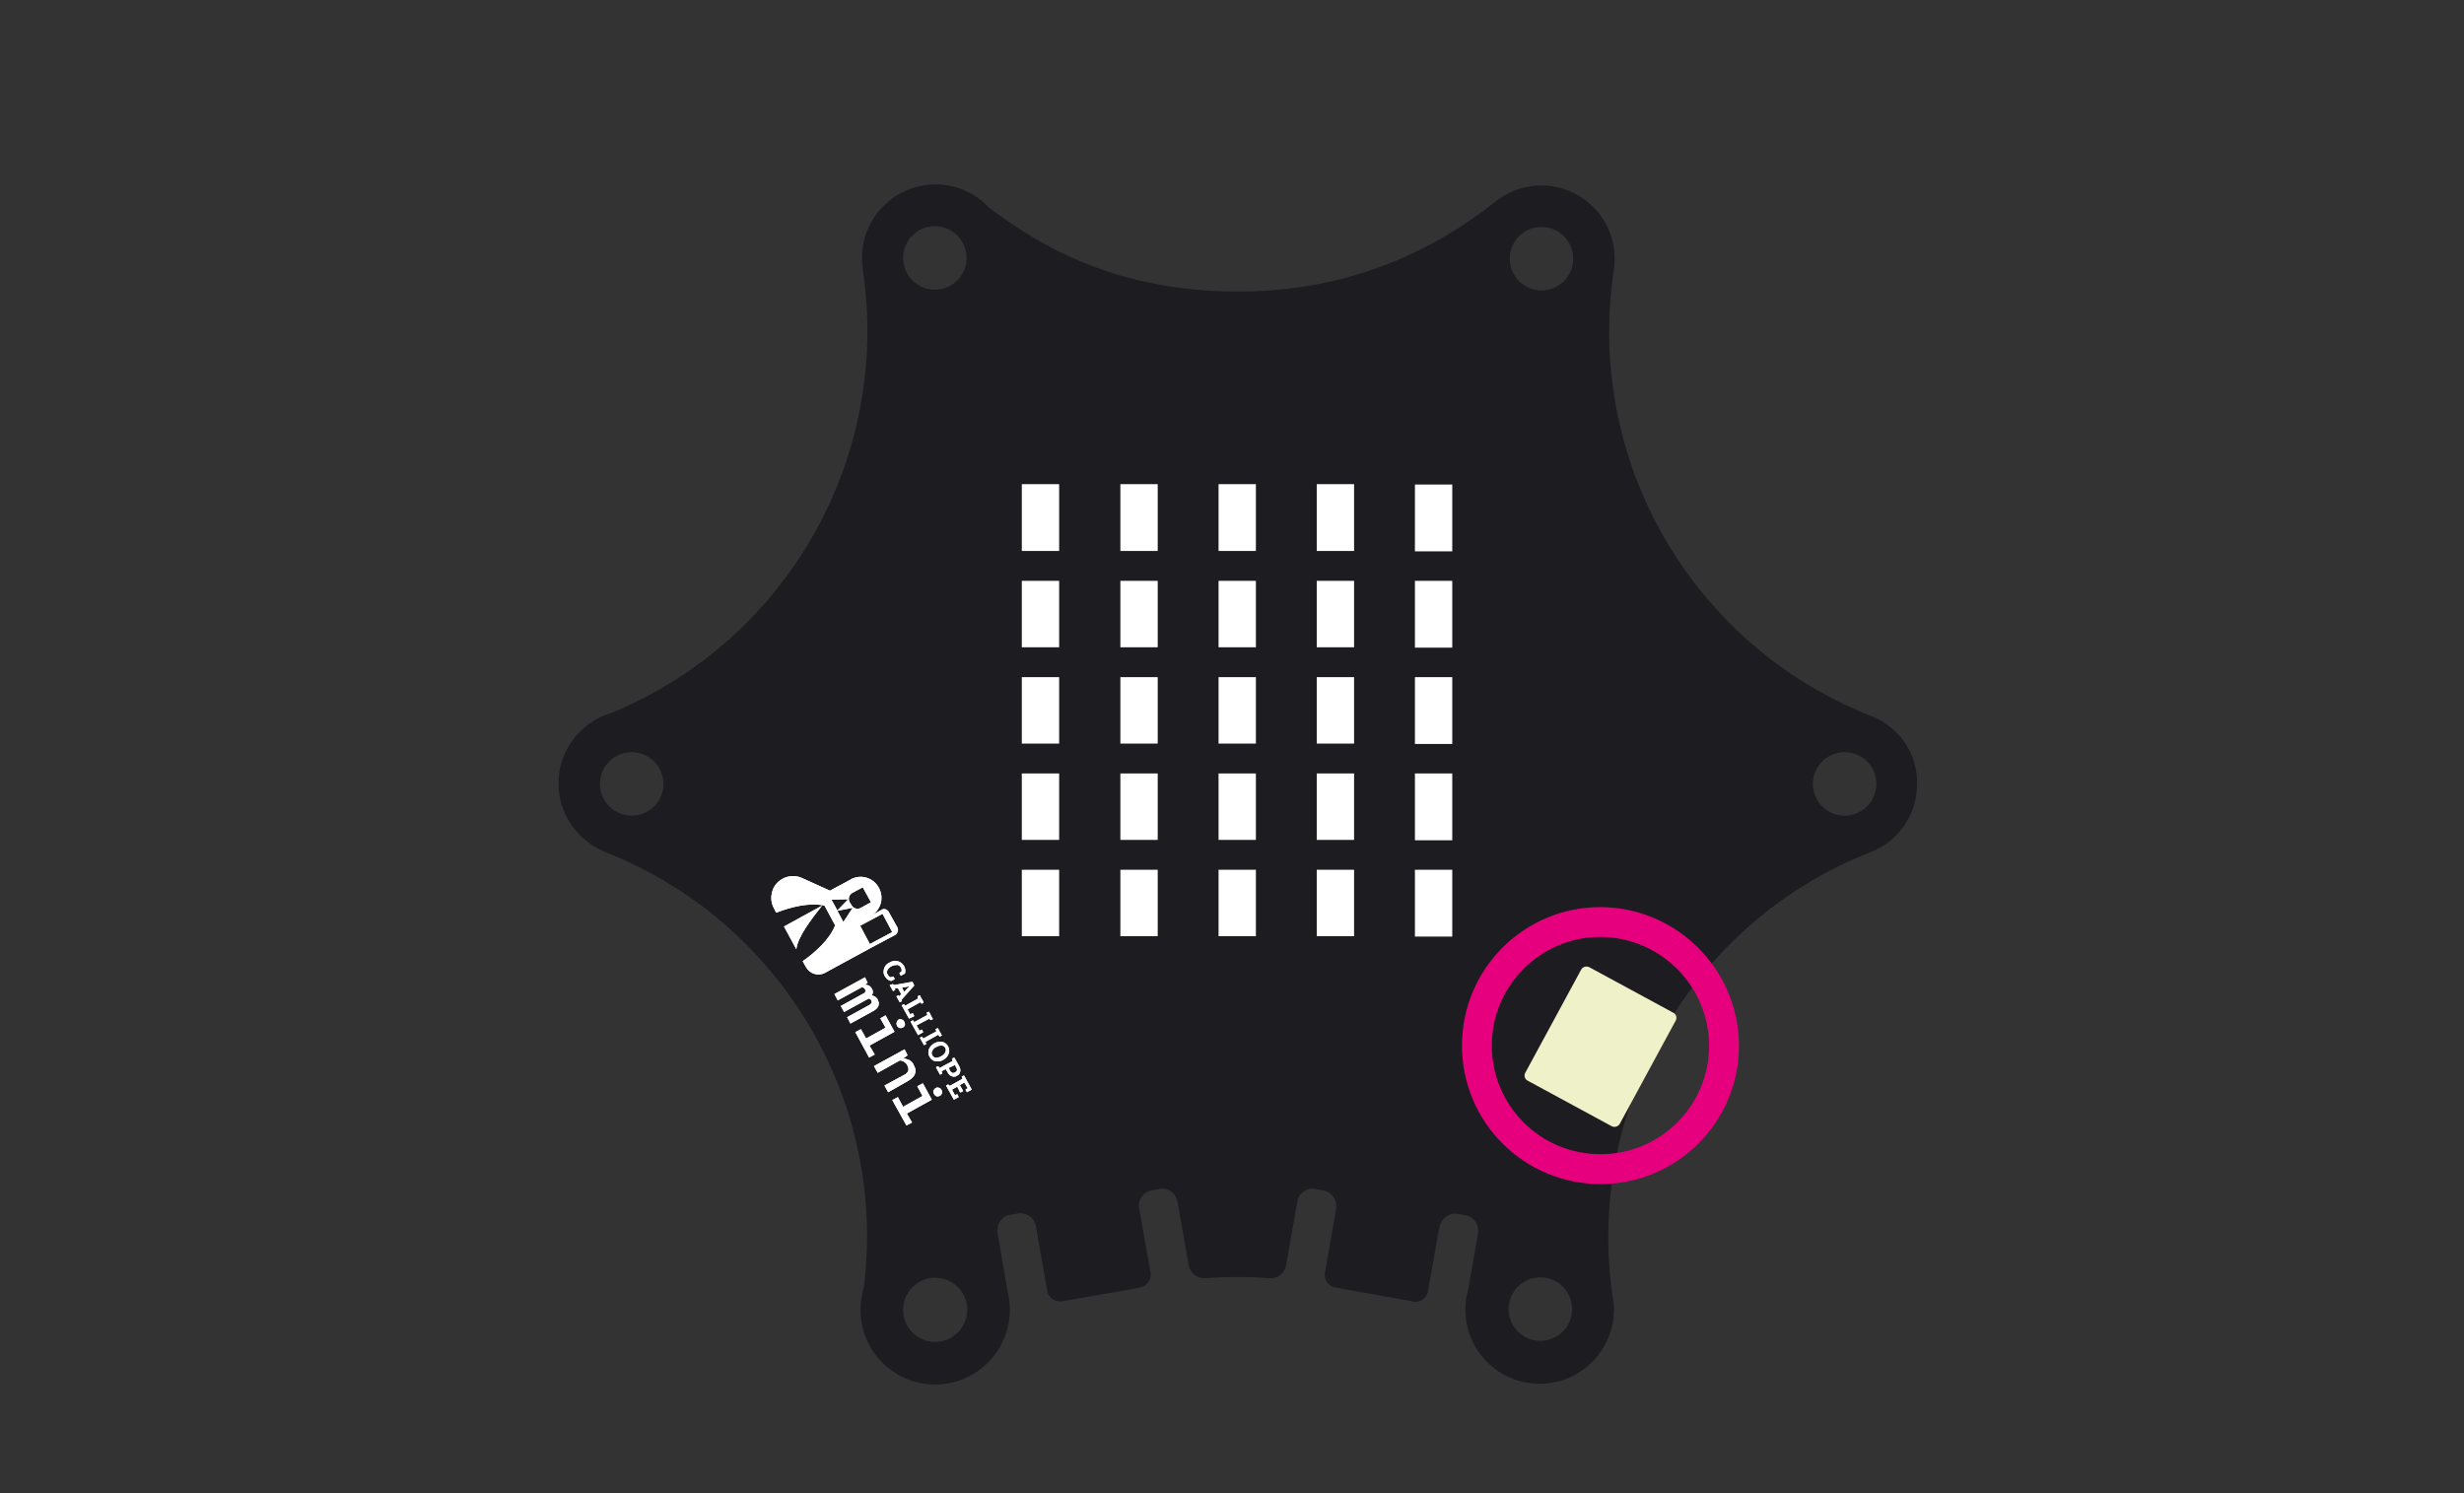 <?xml version="1.0" encoding="utf-8"?>
<!-- Generator: Adobe Illustrator 27.0.1, SVG Export Plug-In . SVG Version: 6.00 Build 0)  -->
<svg version="1.1" id="Ebene_1" xmlns="http://www.w3.org/2000/svg" xmlns:xlink="http://www.w3.org/1999/xlink" x="0px" y="0px"
	 viewBox="0 0 660 400" style="enable-background:new 0 0 660 400;" xml:space="preserve">
<rect x="0" y="0" width="660" height="400" fill="#333333" stroke="none"/>
<style type="text/css">
	.st0{fill:#1D1D21;}
	.st1{fill:#FFFFFF;}
	.st2{fill:#EFF1C8;}
	.st3{fill:none;stroke:#E6007D;stroke-width:8;stroke-miterlimit:10;}
</style>
<g>
	<g>
		<path class="st0" d="M500.4,191.5c-47.4-19.1-75.6-68.1-68.2-118.7l0,0c0.2-1.1,0.3-2.3,0.3-3.5c0-10.8-8.8-19.6-19.6-19.6
			c-3.7,0-7.2,1-10.1,2.8c-0.3,0.2-0.5,0.3-0.8,0.5c-0.5,0.3-0.9,0.6-1.3,0.9c-14.5,11.6-37.2,24.2-69,24.2
			c-32.3,0-52.9-11.9-66.9-22.6c-3.6-3.8-8.6-6.1-14.2-6.1c-10.8,0-19.7,8.8-19.7,19.6c0,0.9,0.1,1.9,0.2,2.8l0,0c0,0.1,0,0.2,0,0.3
			c7.6,50.5-20.3,99.6-67.4,118.9c-8.1,2.4-14.1,9.9-14.1,18.9c0,8.1,5,15.1,12,18.1c0.2,0.1,0.3,0.1,0.4,0.2
			c47.1,18.5,75.6,66.5,69.4,116.6c0.1-0.3,0.2-0.6,0.3-0.8c0-0.2,0.1-0.3,0.2-0.4c0.1-0.2,0.1-0.3,0.2-0.5c0.1-0.3,0.3-0.6,0.4-0.9
			c-0.3,0.6-0.5,1.2-0.8,1.8c-0.8,2.1-1.2,4.5-1.2,6.9c0,11.1,9,20,20,20c11,0,20-9,20-20c0-1.7-0.2-3.4-0.6-5l-2.7-15.6
			c-0.3-2,0.7-3.9,2.5-4.7l2.9-0.5c2.3-0.4,4.5,1.1,4.9,3.5l3,17.2c0.3,1.8,2.1,3.1,4,2.8l0,0l20.1-3.5l0.8-0.2
			c1.8-0.3,3.1-2.1,2.8-3.9l-2.9-16.4l-0.2-0.8c-0.4-2.3,1.1-4.5,3.4-4.9l2.7-0.5c2.1,0,3.8,1.5,4.2,3.5l3,17
			c0.4,2.2,2.3,3.7,4.5,3.5c5.7-0.4,11.4-0.4,17.1,0c2.2,0.2,4.1-1.3,4.5-3.5l3-17c0.3-2,2-3.4,4-3.5l2.9,0.5
			c2.3,0.4,3.9,2.6,3.5,4.9l-3,17.2c-0.3,1.8,0.9,3.6,2.7,3.9l0,0l20.1,3.6l0.8,0.2c1.9,0.3,3.6-0.9,4-2.8l2.9-16.4l0.2-0.8
			c0.4-2.3,2.6-3.9,4.9-3.5l2.7,0.5c1.9,0.7,3,2.7,2.7,4.7l-2.6,14.9c-0.5,1.7-0.8,3.6-0.8,5.5c0,11,8.9,19.9,19.9,19.9
			s19.9-8.9,19.9-19.9c0-1.5-0.2-3-0.5-4.5c-6.8-50.4,21.6-99.1,68.9-117.9c7.5-2.7,12.8-9.9,12.8-18.4
			C513.7,201.4,508.1,194.1,500.4,191.5z M169.2,218.5c-4.7,0-8.5-3.8-8.5-8.5s3.8-8.5,8.5-8.5s8.5,3.8,8.5,8.5
			S173.9,218.5,169.2,218.5z M250.4,60.6c4.7,0,8.5,3.8,8.5,8.5s-3.8,8.5-8.5,8.5s-8.5-3.8-8.5-8.5S245.7,60.6,250.4,60.6z
			 M250.5,359.5c-4.7,0-8.6-3.8-8.6-8.6c0-4.7,3.8-8.6,8.6-8.6c4.7,0,8.6,3.8,8.6,8.6C259.1,355.6,255.2,359.5,250.5,359.5z
			 M412.6,359.2c-4.7,0-8.5-3.8-8.5-8.5s3.8-8.5,8.5-8.5s8.5,3.8,8.5,8.5C421.1,355.4,417.3,359.2,412.6,359.2z M412.9,77.8
			c-4.7,0-8.5-3.8-8.5-8.5s3.8-8.5,8.5-8.5s8.5,3.8,8.5,8.5S417.6,77.8,412.9,77.8z M422.3,333.4c0.3,0.2,0.6,0.4,0.9,0.6
			c0.2,0.1,0.3,0.2,0.5,0.3C423.3,333.9,422.8,333.6,422.3,333.4z M476.8,201L476.8,201L476.8,201L476.8,201z M494.1,218.5
			c-4.7,0-8.5-3.8-8.5-8.5s3.8-8.5,8.5-8.5s8.5,3.8,8.5,8.5S498.8,218.5,494.1,218.5z"/>
	</g>
	<path class="st1" d="M283.7,250.8h-10V233h10V250.8z M283.7,225h-10v-17.8h10V225z M283.7,199.2h-10v-17.8h10V199.2z M283.7,173.4
		h-10v-17.8h10V173.4z M283.7,147.6h-10v-17.9h10V147.6z M310.1,250.8h-10V233h10V250.8z M310.1,225h-10v-17.8h10V225z M310.1,199.2
		h-10v-17.8h10V199.2z M310.1,173.4h-10v-17.8h10V173.4z M310.1,147.6h-10v-17.9h10V147.6z M336.4,250.8h-10V233h10V250.8z
		 M336.4,225h-10v-17.8h10V225z M336.4,199.2h-10v-17.8h10V199.2z M336.4,173.4h-10v-17.8h10V173.4z M336.4,147.6h-10v-17.9h10
		V147.6z M362.7,250.8h-10V233h10V250.8z M362.7,225h-10v-17.8h10V225z M362.7,199.2h-10v-17.8h10V199.2z M362.7,173.4h-10v-17.8h10
		V173.4z M362.7,147.6h-10v-17.9h10V147.6z M389,250.9h-10V233h10V250.9z M389,225.1h-10v-17.9h10V225.1z M389,199.3h-10v-17.9h10
		V199.3z M389,173.5h-10v-17.9h10V173.5z M389,147.7h-10v-17.9h10V147.7z"/>
	<path class="st1" d="M241.3,261.4l-0.4-0.7l0.6-0.5c0-0.2,0-0.3,0-0.5s-0.1-0.4-0.2-0.5c-0.2-0.4-0.6-0.7-1-0.7
		c-0.5,0-1,0.1-1.4,0.3l-0.2,0.1c-0.4,0.2-0.8,0.6-1,1s-0.2,0.8,0.1,1.2c0.1,0.2,0.2,0.3,0.4,0.5c0.1,0.1,0.3,0.2,0.4,0.2l0.7-0.2
		l0.4,0.7l-1,0.5c-0.3-0.1-0.7-0.2-0.9-0.4c-0.3-0.2-0.6-0.6-0.8-0.9c-0.4-0.6-0.4-1.3-0.2-2s0.7-1.3,1.4-1.6l0.2-0.1
		c0.6-0.4,1.4-0.5,2.1-0.3c0.7,0.2,1.2,0.6,1.6,1.2c0.2,0.3,0.3,0.7,0.4,1.1c0,0.3,0,0.7-0.1,1L241.3,261.4z"/>
	<path class="st1" d="M241.6,264.6l0.6,1.1l1.4-1.5l0,0L241.6,264.6z M239.2,263.6l0.2,0.3l5-0.9l0.5,1l-3.4,3.8l0.1,0.4l-0.6,0.3
		l-0.9-1.6l0.6-0.3l0.2,0.3l0.5-0.6l-0.9-1.6l-0.8,0.1l0.1,0.4l-0.6,0.3l-0.9-1.6L239.2,263.6z"/>
	<polygon class="st1" points="241.5,269.3 242.1,269 242.5,269.4 245.9,267.5 245.8,266.9 246.4,266.6 246.6,267.1 247.2,268.1 
		247.4,268.6 246.9,268.9 246.5,268.5 243.1,270.4 243.8,271.7 244.5,271.4 244.9,272.2 243.5,272.9 	"/>
	<polygon class="st1" points="243.9,273.7 244.5,273.3 244.9,273.8 248.4,271.9 248.2,271.3 248.8,271 249.1,271.5 249.6,272.5 
		249.9,273 249.3,273.3 248.9,272.9 245.5,274.7 246.3,276.1 246.9,275.8 247.3,276.5 245.9,277.3 	"/>
	<polygon class="st1" points="250.6,275.7 251.2,275.4 252.3,277.4 251.7,277.7 251.3,277.2 247.9,279.1 248.1,279.7 247.5,280 
		246.4,278 246.9,277.7 247.3,278.2 250.8,276.3 	"/>
	<path class="st1" d="M252.2,282.9c0.4-0.2,0.8-0.6,1-1s0.2-0.8,0-1.2c-0.2-0.4-0.6-0.6-1-0.6c-0.5,0-1,0.1-1.4,0.4h-0.1
		c-0.4,0.2-0.8,0.6-1,1s-0.2,0.8,0,1.2c0.2,0.4,0.6,0.6,1,0.7C251.3,283.3,251.8,283.2,252.2,282.9L252.2,282.9z M252.7,283.9
		c-0.6,0.4-1.4,0.5-2.1,0.4c-0.7-0.1-1.3-0.6-1.6-1.2c-0.4-0.6-0.4-1.3-0.2-2c0.3-0.7,0.8-1.2,1.4-1.6h0.1c0.6-0.4,1.4-0.5,2.1-0.4
		c1.3,0.3,2.1,1.7,1.8,3c0,0.1,0,0.1-0.1,0.2C253.9,282.9,253.4,283.5,252.7,283.9L252.7,283.9z"/>
	<path class="st1" d="M254.1,286.1l0.4,0.8c0.1,0.2,0.3,0.4,0.6,0.5c0.2,0.1,0.5,0,0.7-0.1s0.4-0.3,0.5-0.5c0.1-0.3,0-0.5-0.1-0.7
		l-0.4-0.8L254.1,286.1z M256.9,285.6c0.3,0.5,0.4,1,0.3,1.5s-0.4,0.9-0.9,1.1c-0.4,0.3-0.9,0.3-1.4,0.1c-0.5-0.2-0.9-0.6-1.1-1.1
		l-0.5-0.8l-1.1,0.6l0.2,0.6l-0.6,0.3l-1.1-2l0.6-0.3l0.4,0.5l3.5-1.9l-0.2-0.6l0.6-0.3l0.3,0.5L256.9,285.6z"/>
	<polygon class="st1" points="257.2,292.7 256.4,291.1 255,291.9 255.8,293.4 256.4,293.1 256.8,293.9 255.5,294.6 253.4,290.8 
		254,290.5 254.4,290.9 257.8,289 257.6,288.4 258.2,288.1 258.5,288.6 260.3,291.9 259,292.6 258.6,291.9 259.2,291.5 258.3,290 
		257.1,290.7 258,292.3 	"/>
	<path class="st1" d="M232.4,263.3l-0.8,0.5c0.4,0,0.8,0.1,1.1,0.2c0.4,0.2,0.6,0.5,0.8,0.8s0.3,0.6,0.3,1c0,0.3-0.1,0.6-0.4,0.9
		c0.4,0,0.7,0.1,1,0.3c0.3,0.2,0.6,0.5,0.7,0.8c0.1,0.3,0.2,0.5,0.3,0.8c0,0.3,0,0.6-0.1,0.8c-0.1,0.3-0.3,0.6-0.5,0.8
		c-0.3,0.3-0.6,0.5-1,0.7l-6,3.3l-0.9-1.7l6-3.3c0.3-0.2,0.5-0.4,0.6-0.6c0-0.2,0-0.4-0.1-0.6s-0.2-0.3-0.4-0.4s-0.4-0.1-0.5,0
		l-6.4,3.5l-0.9-1.6l6-3.3c0.3-0.1,0.5-0.3,0.6-0.6c0.1-0.2,0-0.4-0.1-0.6s-0.2-0.3-0.4-0.4s-0.3-0.1-0.5-0.1l-6.4,3.5l-0.9-1.7
		l8.2-4.5L232.4,263.3z"/>
	<path class="st1" d="M240.6,273.2c0.3-0.2,0.6-0.2,0.9-0.1c0.3,0.1,0.6,0.3,0.7,0.6c0.2,0.3,0.2,0.6,0.2,0.9
		c-0.2,0.6-0.8,0.9-1.4,0.8c-0.3-0.1-0.6-0.3-0.7-0.6c-0.2-0.3-0.2-0.6-0.1-0.9C240.2,273.6,240.4,273.4,240.6,273.2 M237.2,272
		l2.4,4.4l-6.7,3.7l1.4,2.4l-1.5,0.8l-3.7-6.8l1.5-0.8l1.4,2.5l5.2-2.9l-1.4-2.5L237.2,272z"/>
	<path class="st1" d="M243.1,282.7l-1.1,0.8c0.6,0.1,1.1,0.3,1.6,0.5c0.5,0.3,0.9,0.7,1.1,1.2c0.2,0.4,0.4,0.8,0.5,1.2
		c0.1,0.4,0,0.8-0.1,1.2c-0.1,0.4-0.4,0.8-0.7,1.1c-0.4,0.4-0.9,0.7-1.4,1l-5.1,2.9l-1-1.8l5.2-2.8c0.3-0.1,0.6-0.3,0.8-0.6
		c0.4-0.3,0.5-0.8,0.4-1.3c-0.1-0.3-0.2-0.5-0.3-0.8c-0.4-0.7-1.2-1.2-2-1.2l-5.9,3.3l-1-1.8l8.2-4.5L243.1,282.7z"/>
	<path class="st1" d="M250.6,291.5c0.3-0.2,0.6-0.2,0.9-0.1c0.3,0.1,0.6,0.3,0.7,0.6c0.2,0.3,0.2,0.6,0.1,0.9
		c-0.2,0.6-0.8,0.9-1.4,0.8c-0.6-0.2-1-0.9-0.9-1.5C250.2,291.8,250.4,291.6,250.6,291.5 M247.2,290.2l2.4,4.4l-6.7,3.7l1.4,2.4
		l-1.5,0.8l-3.8-6.8l1.5-0.8l1.4,2.6l5.2-2.9l-1.4-2.6L247.2,290.2z"/>
	<path class="st1" d="M230.4,248l6-3.2l2.6,4.9l-6,3.2L230.4,248z M224.3,244l4.1-0.8l-2.5,3.8L224.3,244z M222.7,241l4.5-0.1
		l-2.9,3L222.7,241z M231.1,237.7l2.2,4l-2.7,1.5c-0.9,0.5-2,0.2-2.5-0.7l0,0l-0.5-0.8c-0.5-0.9-0.2-2,0.7-2.5l0,0L231.1,237.7z
		 M240.4,248.5l-2.4-4.3c-0.4-0.6-1.2-0.9-1.8-0.5l-3.2,1.8c2.8-1.4,3.9-4.7,2.5-7.5s-4.7-3.9-7.5-2.5c-0.1,0.1-0.2,0.1-0.3,0.2
		l-5.4,2.9l-7.5-3.4c-2.9-1.3-6.4,0-7.7,2.9c-0.7,1.7-0.7,3.6,0.2,5.2l0.6,1.2c3.9-1.5,8.9-2.8,12.9-1.9l0.1,0.1l2.8,5.2
		c-1.5,3.8-5.3,7.2-8.7,9.6l0.9,1.6c1,1.8,3.3,2.5,5.1,1.5l12.5-6.8l6.4-3.4C240.5,249.9,240.7,249.1,240.4,248.5"/>
	<path class="st1" d="M213.3,254.3c0.4-3.4,4-8,6.9-11.7l-10.2,5.6L213.3,254.3z"/>
</g>
<g>
	<path class="st1" d="M241.3,261.4l-0.4-0.7l0.6-0.5c0-0.2,0-0.3,0-0.5s-0.1-0.4-0.2-0.5c-0.2-0.4-0.6-0.7-1-0.7
		c-0.5,0-1,0.1-1.4,0.3l-0.2,0.1c-0.4,0.2-0.8,0.6-1,1s-0.2,0.8,0.1,1.2c0.1,0.2,0.2,0.3,0.4,0.5c0.1,0.1,0.3,0.2,0.4,0.2l0.7-0.2
		l0.4,0.7l-1,0.5c-0.3-0.1-0.7-0.2-0.9-0.4c-0.3-0.2-0.6-0.6-0.8-0.9c-0.4-0.6-0.4-1.3-0.2-2s0.7-1.3,1.4-1.6l0.2-0.1
		c0.6-0.4,1.4-0.5,2.1-0.3c0.7,0.2,1.2,0.6,1.6,1.2c0.2,0.3,0.3,0.7,0.4,1.1c0,0.3,0,0.7-0.1,1L241.3,261.4z"/>
	<path class="st1" d="M241.6,264.6l0.6,1.1l1.4-1.5l0,0L241.6,264.6z M239.2,263.6l0.2,0.3l5-0.9l0.5,1l-3.4,3.8l0.1,0.4l-0.6,0.3
		l-0.9-1.6l0.6-0.3l0.2,0.3l0.5-0.6l-0.9-1.6l-0.8,0.1l0.1,0.4l-0.6,0.3l-0.9-1.6L239.2,263.6z"/>
	<polygon class="st1" points="241.5,269.3 242.1,269 242.5,269.4 245.9,267.5 245.8,266.9 246.4,266.6 246.6,267.1 247.2,268.1 
		247.4,268.6 246.9,268.9 246.5,268.5 243.1,270.4 243.8,271.7 244.5,271.4 244.9,272.2 243.5,272.9 	"/>
	<polygon class="st1" points="243.9,273.7 244.5,273.3 244.9,273.8 248.4,271.9 248.2,271.3 248.8,271 249.1,271.5 249.6,272.5 
		249.9,273 249.3,273.3 248.9,272.9 245.5,274.7 246.3,276.1 246.9,275.8 247.3,276.5 245.9,277.3 	"/>
	<polygon class="st1" points="250.6,275.7 251.2,275.4 252.3,277.4 251.7,277.7 251.3,277.2 247.9,279.1 248.1,279.7 247.5,280 
		246.4,278 246.9,277.7 247.3,278.2 250.8,276.3 	"/>
	<path class="st1" d="M252.2,282.9c0.4-0.2,0.8-0.6,1-1s0.2-0.8,0-1.2c-0.2-0.4-0.6-0.6-1-0.6c-0.5,0-1,0.1-1.4,0.4h-0.1
		c-0.4,0.2-0.8,0.6-1,1s-0.2,0.8,0,1.2c0.2,0.4,0.6,0.6,1,0.7C251.3,283.3,251.8,283.2,252.2,282.9L252.2,282.9z M252.7,283.9
		c-0.6,0.4-1.4,0.5-2.1,0.4c-0.7-0.1-1.3-0.6-1.6-1.2c-0.4-0.6-0.4-1.3-0.2-2c0.3-0.7,0.8-1.2,1.4-1.6h0.1c0.6-0.4,1.4-0.5,2.1-0.4
		c1.3,0.3,2.1,1.7,1.8,3c0,0.1,0,0.1-0.1,0.2C253.9,282.9,253.4,283.5,252.7,283.9L252.7,283.9z"/>
	<path class="st1" d="M254.1,286.1l0.4,0.8c0.1,0.2,0.3,0.4,0.6,0.5c0.2,0.1,0.5,0,0.7-0.1s0.4-0.3,0.5-0.5c0.1-0.3,0-0.5-0.1-0.7
		l-0.4-0.8L254.1,286.1z M256.9,285.6c0.3,0.5,0.4,1,0.3,1.5s-0.4,0.9-0.9,1.1c-0.4,0.3-0.9,0.3-1.4,0.1c-0.5-0.2-0.9-0.6-1.1-1.1
		l-0.5-0.8l-1.1,0.6l0.2,0.6l-0.6,0.3l-1.1-2l0.6-0.3l0.4,0.5l3.5-1.9l-0.2-0.6l0.6-0.3l0.3,0.5L256.9,285.6z"/>
	<polygon class="st1" points="257.2,292.7 256.4,291.1 255,291.9 255.8,293.4 256.4,293.1 256.8,293.9 255.5,294.6 253.4,290.8 
		254,290.5 254.4,290.9 257.8,289 257.6,288.4 258.2,288.1 258.5,288.6 260.3,291.9 259,292.6 258.6,291.9 259.2,291.5 258.3,290 
		257.1,290.7 258,292.3 	"/>
	<path class="st1" d="M232.4,263.3l-0.8,0.5c0.4,0,0.8,0.1,1.1,0.2c0.4,0.2,0.6,0.5,0.8,0.8s0.3,0.6,0.3,1c0,0.3-0.1,0.6-0.4,0.9
		c0.4,0,0.7,0.1,1,0.3c0.3,0.2,0.6,0.5,0.7,0.8c0.1,0.3,0.2,0.5,0.3,0.8c0,0.3,0,0.6-0.1,0.8c-0.1,0.3-0.3,0.6-0.5,0.8
		c-0.3,0.3-0.6,0.5-1,0.7l-6,3.3l-0.9-1.7l6-3.3c0.3-0.2,0.5-0.4,0.6-0.6c0-0.2,0-0.4-0.1-0.6s-0.2-0.3-0.4-0.4s-0.4-0.1-0.5,0
		l-6.4,3.5l-0.9-1.6l6-3.3c0.3-0.1,0.5-0.3,0.6-0.6c0.1-0.2,0-0.4-0.1-0.6s-0.2-0.3-0.4-0.4s-0.3-0.1-0.5-0.1l-6.4,3.5l-0.9-1.7
		l8.2-4.5L232.4,263.3z"/>
	<path class="st1" d="M240.6,273.2c0.3-0.2,0.6-0.2,0.9-0.1c0.3,0.1,0.6,0.3,0.7,0.6c0.2,0.3,0.2,0.6,0.2,0.9
		c-0.2,0.6-0.8,0.9-1.4,0.8c-0.3-0.1-0.6-0.3-0.7-0.6c-0.2-0.3-0.2-0.6-0.1-0.9C240.2,273.6,240.4,273.4,240.6,273.2 M237.2,272
		l2.4,4.4l-6.7,3.7l1.4,2.4l-1.5,0.8l-3.7-6.8l1.5-0.8l1.4,2.5l5.2-2.9l-1.4-2.5L237.2,272z"/>
	<path class="st1" d="M243.1,282.7l-1.1,0.8c0.6,0.1,1.1,0.3,1.6,0.5c0.5,0.3,0.9,0.7,1.1,1.2c0.2,0.4,0.4,0.8,0.5,1.2
		c0.1,0.4,0,0.8-0.1,1.2c-0.1,0.4-0.4,0.8-0.7,1.1c-0.4,0.4-0.9,0.7-1.4,1l-5.1,2.9l-1-1.8l5.2-2.8c0.3-0.1,0.6-0.3,0.8-0.6
		c0.4-0.3,0.5-0.8,0.4-1.3c-0.1-0.3-0.2-0.5-0.3-0.8c-0.4-0.7-1.2-1.2-2-1.2l-5.9,3.3l-1-1.8l8.2-4.5L243.1,282.7z"/>
	<path class="st1" d="M250.6,291.5c0.3-0.2,0.6-0.2,0.9-0.1c0.3,0.1,0.6,0.3,0.7,0.6c0.2,0.3,0.2,0.6,0.1,0.9
		c-0.2,0.6-0.8,0.9-1.4,0.8c-0.6-0.2-1-0.9-0.9-1.5C250.2,291.8,250.4,291.6,250.6,291.5 M247.2,290.2l2.4,4.4l-6.7,3.7l1.4,2.4
		l-1.5,0.8l-3.8-6.8l1.5-0.8l1.4,2.6l5.2-2.9l-1.4-2.6L247.2,290.2z"/>
	<path class="st1" d="M230.4,248l6-3.2l2.6,4.9l-6,3.2L230.4,248z M224.3,244l4.1-0.8l-2.5,3.8L224.3,244z M222.7,241l4.5-0.1
		l-2.9,3L222.7,241z M231.1,237.7l2.2,4l-2.7,1.5c-0.9,0.5-2,0.2-2.5-0.7l0,0l-0.5-0.8c-0.5-0.9-0.2-2,0.7-2.5l0,0L231.1,237.7z
		 M240.4,248.5l-2.4-4.3c-0.4-0.6-1.2-0.9-1.8-0.5l-3.2,1.8c2.8-1.4,3.9-4.7,2.5-7.5s-4.7-3.9-7.5-2.5c-0.1,0.1-0.2,0.1-0.3,0.2
		l-5.4,2.9l-7.5-3.4c-2.9-1.3-6.4,0-7.7,2.9c-0.7,1.7-0.7,3.6,0.2,5.2l0.6,1.2c3.9-1.5,8.9-2.8,12.9-1.9l0.1,0.1l2.8,5.2
		c-1.5,3.8-5.3,7.2-8.7,9.6l0.9,1.6c1,1.8,3.3,2.5,5.1,1.5l12.5-6.8l6.4-3.4C240.5,249.9,240.7,249.1,240.4,248.5"/>
	<path class="st1" d="M213.3,254.3c0.4-3.4,4-8,6.9-11.7l-10.2,5.6L213.3,254.3z"/>
	<path class="st2" d="M431.7,301.7l-22.5-12.2c-0.8-0.4-1.1-1.4-0.6-2.2l14.9-27.5c0.4-0.8,1.4-1.1,2.2-0.7l22.5,12.2
		c0.8,0.4,1.1,1.4,0.6,2.2L433.9,301C433.5,301.8,432.5,302.1,431.7,301.7L431.7,301.7"/>
</g>
<g>
	<path class="st3" d="M461.8,280.1c0,18.3-14.8,33.1-33.1,33.1s-33.1-14.8-33.1-33.1s14.8-33.1,33.1-33.1l0,0
		C446.9,247.1,461.7,261.8,461.8,280.1z"/>
</g>
</svg>